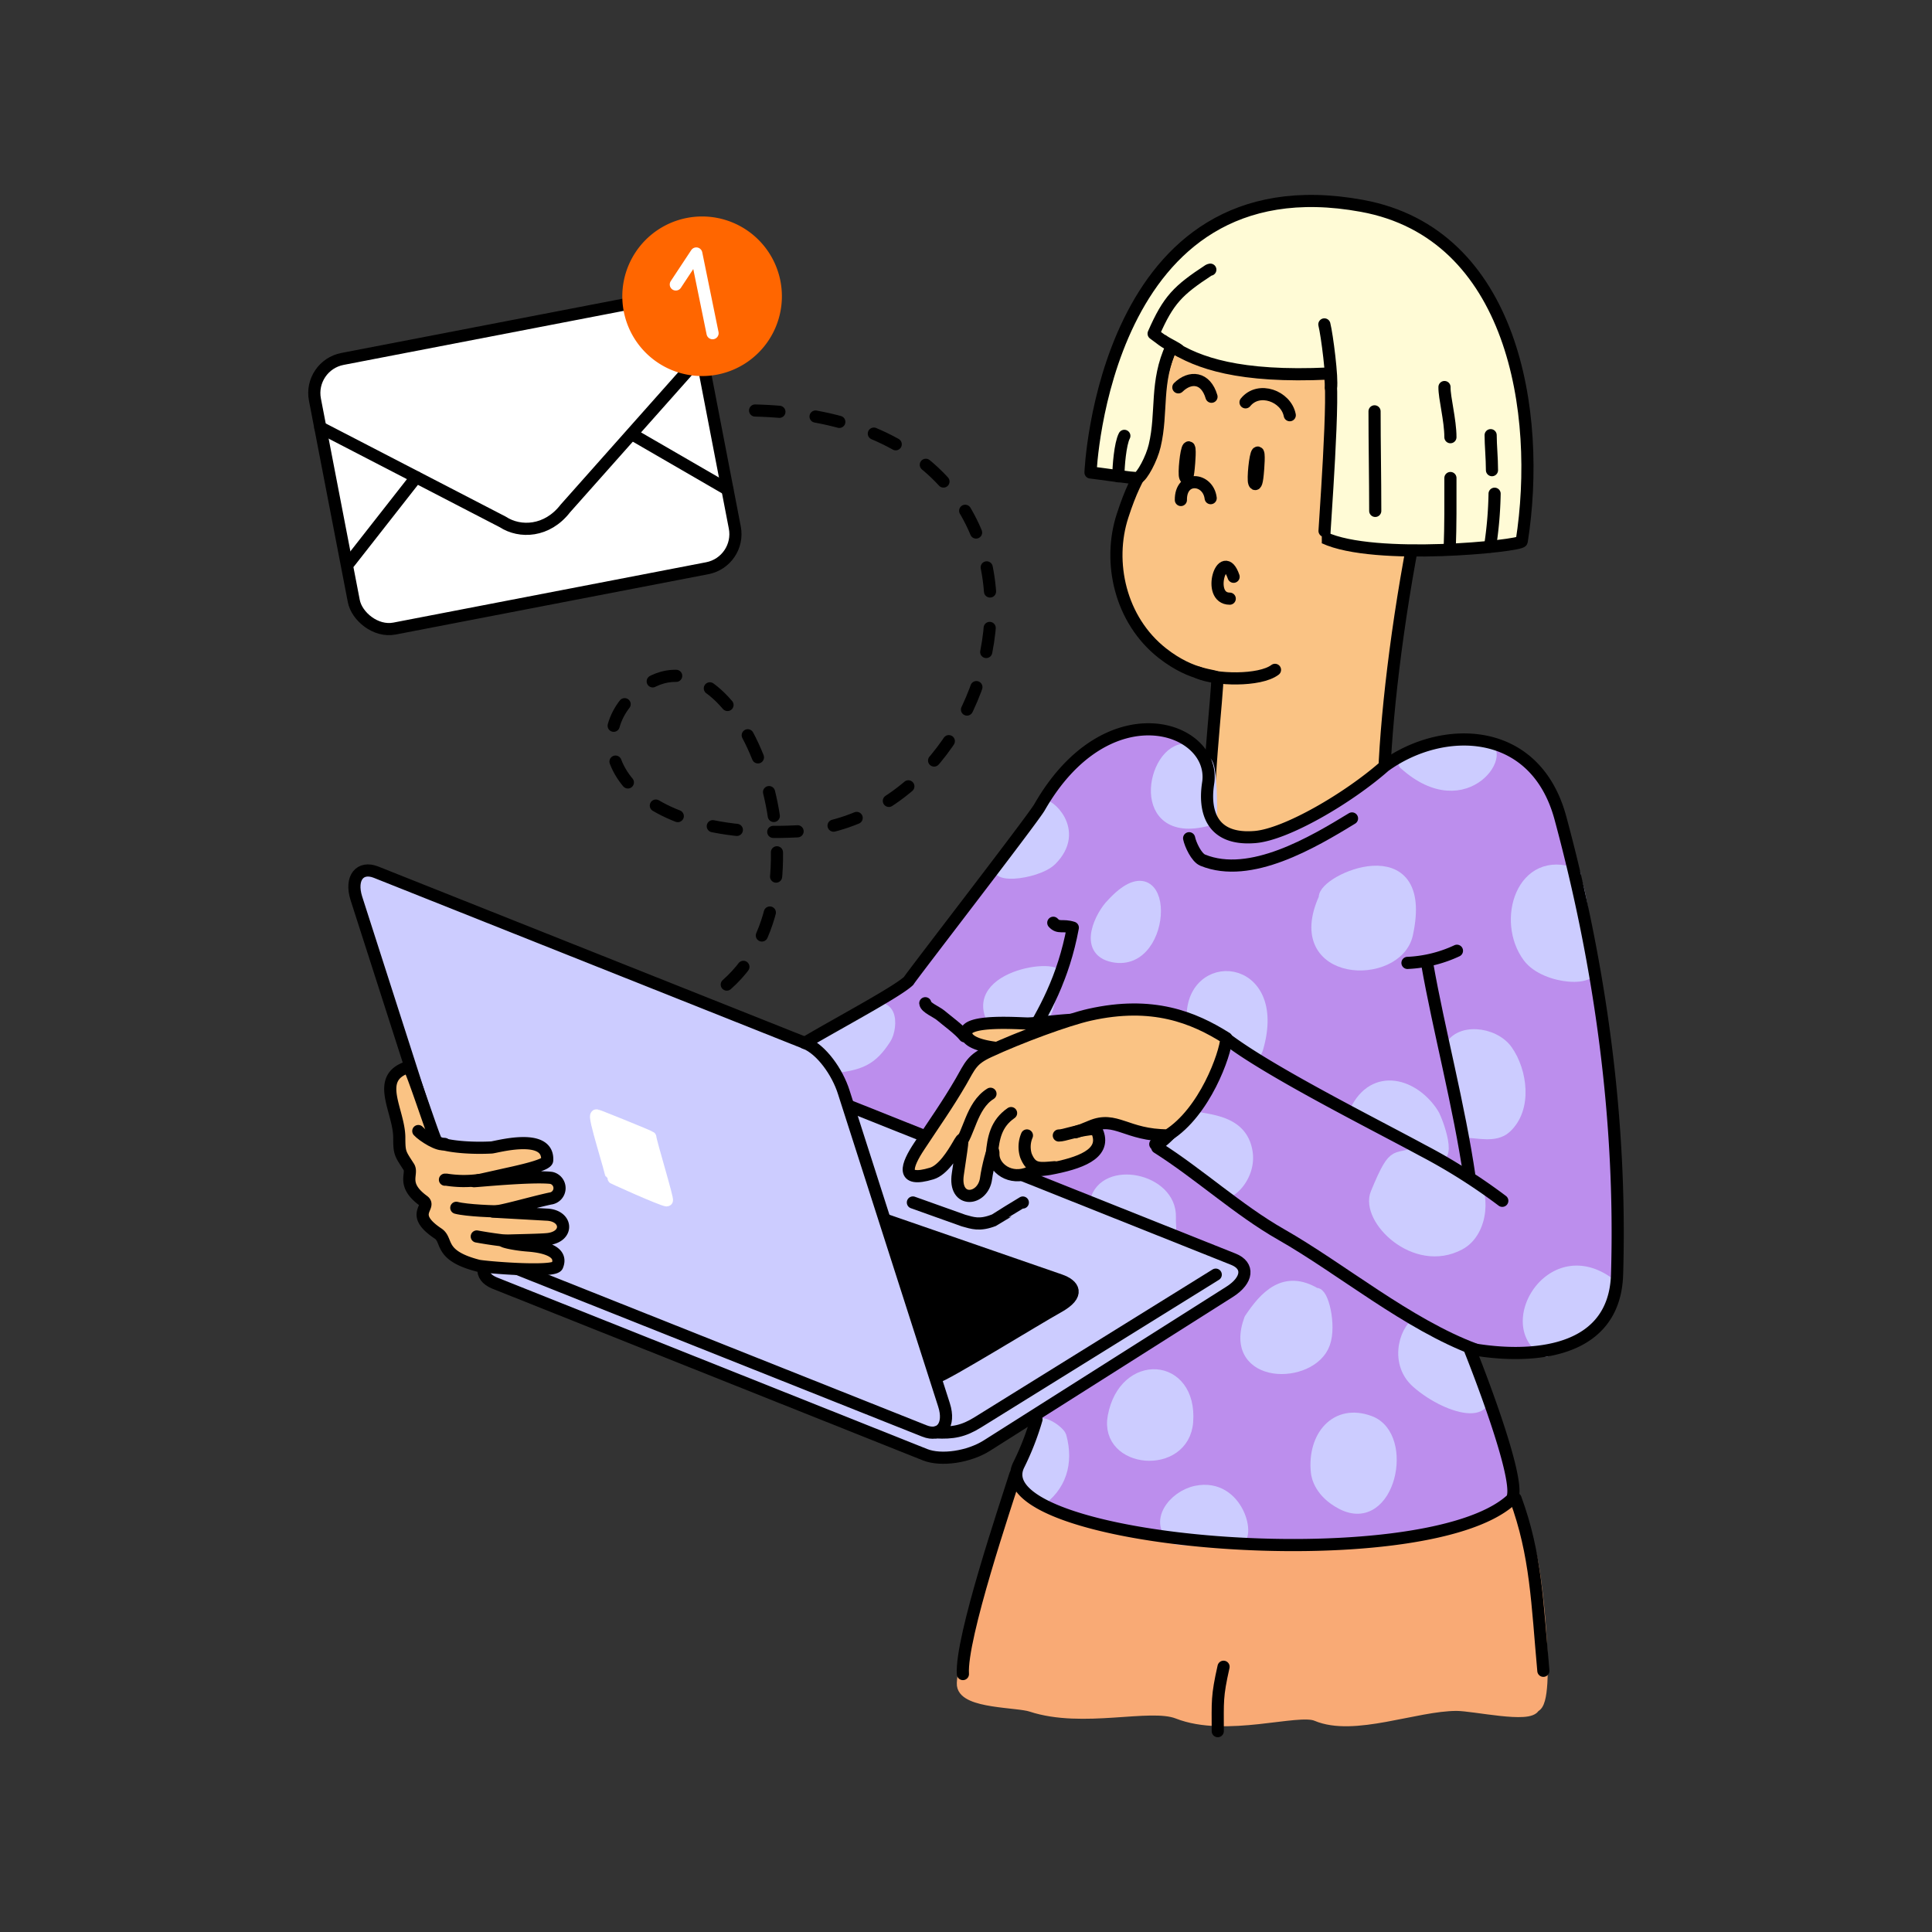 <?xml version="1.0" encoding="UTF-8"?> <svg xmlns="http://www.w3.org/2000/svg" id="Layer_1" data-name="Layer 1" viewBox="0 0 450 450"><rect x="0" y="0" width="450" height="450" fill="#333333" stroke="none"/><defs><style>.cls-1{fill:#f9aa75;}.cls-1,.cls-10,.cls-14,.cls-3,.cls-5,.cls-6,.cls-7,.cls-8{fill-rule:evenodd;}.cls-11,.cls-12,.cls-15,.cls-2,.cls-4,.cls-9{fill:none;stroke-linecap:round;stroke-linejoin:round;stroke-width:2.83px;}.cls-2{stroke:#f9aa75;}.cls-3{fill:#fac384;}.cls-12,.cls-4{stroke:#000;}.cls-6{fill:#bc8eed;}.cls-7{fill:#fffbd6;}.cls-8{fill:#ccf;}.cls-9{stroke:#ccf;}.cls-10,.cls-13{fill:#fff;}.cls-11{stroke:#fff;}.cls-12{stroke-dasharray:5.67 8.5;}.cls-14{fill:#f60;}.cls-15{stroke:#f60;}</style></defs><title>Thech Peeps_Inbox</title><path class="cls-1" d="M224.29,392.49c-.49-3.88,10.24-48.16,13.29-46.34,25.14,15,50.34,15.73,78.65,13.44,10.22-.83,22-4.54,31.53-8.5,7.18-3,4.7,2.64,8.5,10.45,1.37,2.81,4.94,35.16,1.1,35.88-.85,2.69-14-.33-18.08-.33-9.65,0-23.93,6.07-32.6,2.39-4.41-1.87-21.05,3.9-32.32-.53-6.52-2.56-22.14,2.31-34.13-1.64C237,396.23,224.8,396.58,224.29,392.49Z"></path><path class="cls-2" d="M224.29,392.49c-.49-3.88,10.24-48.16,13.29-46.34,25.14,15,50.34,15.73,78.65,13.44,10.22-.83,22-4.54,31.53-8.5,7.18-3,4.7,2.64,8.5,10.45,1.37,2.81,4.94,35.16,1.1,35.88-.85,2.69-14-.33-18.08-.33-9.65,0-23.93,6.07-32.6,2.39-4.41-1.87-21.05,3.9-32.32-.53-6.52-2.56-22.14,2.31-34.13-1.64C237,396.23,224.8,396.58,224.29,392.49Z"></path><path class="cls-3" d="M268.61,102.64c1.63-14.15.89-24.43,18.44-39.27,20.53-17.35,72.28,20.25,49.83,41.09,11.14-1.23,5.26,21.36-4.25,16-2.24-1.27-1.74-3.11-2.69,1.61-4.58,22.77-7.29,46.31-7.6,60.9-.1,4.88-5.61,8.75-12.58,10.83-14.94,4.45-22.2,4.35-27.56-.92-2.12-2.09,1.72-33.68,1.3-34.94-.28-.85-5.55-.15-12.74-5.79-9.9-7.77-12.8-21.25-9.3-32C265.29,108.29,267.84,108.9,268.61,102.64Z"></path><path class="cls-4" d="M268.61,102.64c1.63-14.15.89-24.43,18.44-39.27,20.53-17.35,72.28,20.25,49.83,41.09,11.14-1.23,5.26,21.36-4.25,16-2.24-1.27-1.74-3.11-2.69,1.61-4.58,22.77-7.29,46.31-7.6,60.9-.1,4.88-5.61,8.75-12.58,10.83-14.94,4.45-22.2,4.35-27.56-.92-2.12-2.09,1.72-33.68,1.3-34.94-.28-.85-5.55-.15-12.74-5.79-9.9-7.77-12.8-21.25-9.3-32C265.29,108.29,267.84,108.9,268.61,102.64Z"></path><path class="cls-4" d="M275.05,116.46c-.07-5.74,6.34-5.18,6.94-.43"></path><path class="cls-5" d="M292.13,112.44c.22.58.57.54.81-2,.12-1.2.47-5.45-.06-5S291.79,111.61,292.13,112.44Z"></path><path class="cls-4" d="M292.13,112.44c.22.58.57.54.81-2,.12-1.2.47-5.45-.06-5S291.79,111.61,292.13,112.44Z"></path><path class="cls-5" d="M276.05,111.09c.22.56.57.52.81-2,.12-1.18.48-5.33-.06-4.86S275.71,110.27,276.05,111.09Z"></path><path class="cls-4" d="M276.05,111.09c.22.56.57.52.81-2,.12-1.18.48-5.33-.06-4.86S275.71,110.27,276.05,111.09Z"></path><path class="cls-4" d="M336.64,109.92c-1.7-.06-4,1-4.22,3"></path><path class="cls-4" d="M290.11,93.71c3.09-3.82,9.44-1.42,10.3,3"></path><path class="cls-4" d="M282.18,92.41c-1.35-4.61-5-4.86-7.72-2.19"></path><path class="cls-4" d="M279.12,156.67c3.83,1.74,14.27,2.05,17.85-.65"></path><path class="cls-6" d="M342.29,314.12c11.09,2.08,33.76,2.9,34.36-17.33,1.06-35.74-3.81-71.5-13.2-106.26-5.88-21.75-27.58-21.8-40.95-12.08-8.41,7.42-22.89,15.91-30.17,16.51-13.59,1.12-11.06-11.48-10.89-12.83,1.6-13-23.56-21.62-39.34,5.93-1.61,2.8-30.28,39.88-30.46,40.41-3.78,3.64-31.25,17.74-30.27,18.82,6.66,7.33,11,17.5,15.67,21.08,7.4,5.7,12.43,2.59,26.32-6.34,5.2-3.34,9.17-6.51,8.37-5.87-.59.47-3.31,21,10.59,28.65,0,0,7.73,30.85-5,56.38-9.18,18.36,94,26.93,114.68,8.15,3.3-3-9.68-35.22-9.68-35.22"></path><path class="cls-7" d="M272.91,80.65C279,84.5,288.5,88,309.58,87c1.57,2-1.28,38.18-1.14,38.24,11.67,5.47,45.83,1.93,46,.85,4.71-30-2-71.7-37.2-78.14C257,36.88,254,110.05,254,110.05c.9.07,10.41,1.49,11,1.27,1-.33,3.26-4.5,3.95-7.5C270.81,96,269,89,272.91,80.65Z"></path><path class="cls-4" d="M272.91,80.65C279,84.5,288.5,88,309.58,87c1.57,2-1.28,38.18-1.14,38.24,11.67,5.47,45.83,1.93,46,.85,4.71-30-2-71.7-37.2-78.14C257,36.88,254,110.05,254,110.05c.9.07,10.41,1.49,11,1.27,1-.33,3.26-4.5,3.95-7.5C270.81,96,269,89,272.91,80.65Z"></path><path class="cls-4" d="M274.72,81.71c-.38-.57-2.8-1.59-3.87-2.4-.2-.15-2.11-1.59-2.15-1.6,3.45-7.89,5.69-10.1,12.88-14.81l.33-.09"></path><path class="cls-4" d="M310,90.31c.41-2-.91-12.32-1.53-14.75"></path><path class="cls-4" d="M320.32,119c0-7.72-.16-15.54-.16-23.19"></path><path class="cls-4" d="M337.66,128c.22-5.93.17-10.76.17-16.66"></path><path class="cls-4" d="M347.06,127.33A90,90,0,0,0,348.12,115"></path><path class="cls-4" d="M337.83,101.83c0-4-1.43-9.19-1.38-11.68"></path><path class="cls-4" d="M347.51,109.51c0-2.79-.31-5.83-.31-8.15"></path><path class="cls-4" d="M260.49,110.94c0-2.25.42-7.56,1.39-9.42"></path><path class="cls-8" d="M366.76,203.63c-12.18-4.63-16.95,10.88-10.68,19.24,3.95,5.26,16.48,5.89,14.29,1.48-.86-1.72-1.87-18.95-4.24-20.34C365.77,203.8,366.52,203.54,366.76,203.63Z"></path><path class="cls-9" d="M366.76,203.63c-12.18-4.63-16.95,10.88-10.68,19.24,3.95,5.26,16.48,5.89,14.29,1.48-.86-1.72-1.87-18.95-4.24-20.34C365.77,203.8,366.52,203.54,366.76,203.63Z"></path><path class="cls-8" d="M341.24,263.59l-3.63-19c1.79-5.07,10.28-4.19,13.34.15,3.38,4.8,4.61,13.45-.3,17.88C348.22,264.84,344.1,263.59,341.24,263.59Z"></path><path class="cls-9" d="M341.24,263.59l-3.63-19c1.79-5.07,10.28-4.19,13.34.15,3.38,4.8,4.61,13.45-.3,17.88C348.22,264.84,344.1,263.59,341.24,263.59Z"></path><path class="cls-8" d="M360.14,314.57c-10.32-5.5.84-25.27,14.26-15.88,3.06,2.14-1.91,13.62-12.52,14.92A4,4,0,0,0,360.14,314.57Z"></path><path class="cls-9" d="M360.14,314.57c-10.32-5.5.84-25.27,14.26-15.88,3.06,2.14-1.91,13.62-12.52,14.92A4,4,0,0,0,360.14,314.57Z"></path><path class="cls-8" d="M342.22,274l-11-6.12c-6.43,3.45-5.86-1.37-10.6,10.11-2.41,5.86,9,17.26,19.29,11.78C345.48,286.82,345.86,277.36,342.22,274Z"></path><path class="cls-9" d="M342.22,274l-11-6.12c-6.43,3.45-5.86-1.37-10.6,10.11-2.41,5.86,9,17.26,19.29,11.78C345.48,286.82,345.86,277.36,342.22,274Z"></path><path class="cls-8" d="M308.58,209.18c-.63-4.08,24.2-15,19.12,8.38C325.35,228.4,300.14,227.64,308.58,209.18Z"></path><path class="cls-9" d="M308.58,209.18c-.63-4.08,24.2-15,19.12,8.38C325.35,228.4,300.14,227.64,308.58,209.18Z"></path><path class="cls-8" d="M277.83,237.73c-.94-15,20.86-13.75,15,6.4-.75,2.61-2.7.8-5.53-.84s-5.1-4.62-8.68-4.89C278.12,238.36,277.86,238.12,277.83,237.73Z"></path><path class="cls-9" d="M277.83,237.73c-.94-15,20.86-13.75,15,6.4-.75,2.61-2.7.8-5.53-.84s-5.1-4.62-8.68-4.89C278.12,238.36,277.86,238.12,277.83,237.73Z"></path><path class="cls-8" d="M315.75,258.86c4.38-9.19,13.68-6.23,18,.63.93,1.49,4.87,12.27-.44,9.07C330.34,266.78,319.12,260.24,315.75,258.86Z"></path><path class="cls-9" d="M315.75,258.86c4.38-9.19,13.68-6.23,18,.63.93,1.49,4.87,12.27-.44,9.07C330.34,266.78,319.12,260.24,315.75,258.86Z"></path><path class="cls-8" d="M327.16,177.85c14.62,13.18,25.09-4.31,17.52-4.31C333.1,173.54,337.26,172.45,327.16,177.85Z"></path><path class="cls-9" d="M327.16,177.85c14.62,13.18,25.09-4.31,17.52-4.31C333.1,173.54,337.26,172.45,327.16,177.85Z"></path><path class="cls-8" d="M276.32,174.62c-7.9-.4-12.22,21.52,5.68,16.13.1,0,.29-12.69-1.23-13.21C280.49,177.44,276.6,174.63,276.32,174.62Z"></path><path class="cls-9" d="M276.32,174.62c-7.9-.4-12.22,21.52,5.68,16.13.1,0,.29-12.69-1.23-13.21C280.49,177.44,276.6,174.63,276.32,174.62Z"></path><path class="cls-8" d="M259,210.72c13.4-14.7,13.15,14.63.28,12C252.24,221.3,256.69,213,259,210.72Z"></path><path class="cls-9" d="M259,210.72c13.4-14.7,13.15,14.63.28,12C252.24,221.3,256.69,213,259,210.72Z"></path><path class="cls-8" d="M244.8,200.25c-3.32,3.32-16.21,4.76-10.73-.28,1.59-1.47,6.48-9.47,8.91-12.12C243.65,186.77,251.71,193.34,244.8,200.25Z"></path><path class="cls-9" d="M244.8,200.25c-3.32,3.32-16.21,4.76-10.73-.28,1.59-1.47,6.48-9.47,8.91-12.12C243.65,186.77,251.71,193.34,244.8,200.25Z"></path><path class="cls-8" d="M231.77,238.28c-7.3-11.21,17.29-14.43,14.57-9.81-4.1,7-.1,8-8,8.95C236.47,237.66,231.89,238.46,231.77,238.28Z"></path><path class="cls-9" d="M231.77,238.28c-7.3-11.21,17.29-14.43,14.57-9.81-4.1,7-.1,8-8,8.95C236.47,237.66,231.89,238.46,231.77,238.28Z"></path><path class="cls-8" d="M193.71,248.59c6.62-.65,9.28-1.77,12.48-6.76,1.54-2.39,2.17-11.07-6.83-4.38-1.35,1-10.87,5.44-9.53,6.22S194.71,248.49,193.71,248.59Z"></path><path class="cls-9" d="M193.71,248.59c6.62-.65,9.28-1.77,12.48-6.76,1.54-2.39,2.17-11.07-6.83-4.38-1.35,1-10.87,5.44-9.53,6.22S194.71,248.49,193.71,248.59Z"></path><path class="cls-8" d="M278,260.22c4.31.87,11.31,1.15,12.36,8.23.85,5.71-4.44,10.63-6.46,9.11a68.26,68.26,0,0,1-5.44-4.91c-6-6.29-11.5-3.85-5-7.63C274.59,264.33,279.16,260.46,278,260.22Z"></path><path class="cls-9" d="M278,260.22c4.31.87,11.31,1.15,12.36,8.23.85,5.71-4.44,10.63-6.46,9.11a68.26,68.26,0,0,1-5.44-4.91c-6-6.29-11.5-3.85-5-7.63C274.59,264.33,279.16,260.46,278,260.22Z"></path><path class="cls-8" d="M330.71,308.13c-2.78.39-6.23,8.91-.59,13.85,7.75,6.77,20.27,9.27,13.56-1.86-5.74-9.51,3.85-3.31-11.68-11C331.66,308.94,330.85,308.11,330.71,308.13Z"></path><path class="cls-9" d="M330.71,308.13c-2.78.39-6.23,8.91-.59,13.85,7.75,6.77,20.27,9.27,13.56-1.86-5.74-9.51,3.85-3.31-11.68-11C331.66,308.94,330.85,308.11,330.71,308.13Z"></path><path class="cls-8" d="M306.73,342.83c-.82-8.2,4.47-14.58,12.29-11.67,9.18,3.4,4.54,24.86-6.52,19C307.67,347.61,306.85,344.06,306.73,342.83Z"></path><path class="cls-9" d="M306.73,342.83c-.82-8.2,4.47-14.58,12.29-11.67,9.18,3.4,4.54,24.86-6.52,19C307.67,347.61,306.85,344.06,306.73,342.83Z"></path><path class="cls-8" d="M291.19,307.26c3.48-5.21,8-10.22,15.21-5.87,1.58-.55,3.52,7.3,2,11.48C305.45,321.31,286,321.3,291.19,307.26Z"></path><path class="cls-9" d="M291.19,307.26c3.48-5.21,8-10.22,15.21-5.87,1.58-.55,3.52,7.3,2,11.48C305.45,321.31,286,321.3,291.19,307.26Z"></path><path class="cls-8" d="M273.78,358.24c-5-3.48-.43-9.7,4.87-10.78,9.83-2,12.78,11.34,9.22,11.34C286.41,358.8,274.4,358.68,273.78,358.24Z"></path><path class="cls-9" d="M273.78,358.24c-5-3.48-.43-9.7,4.87-10.78,9.83-2,12.78,11.34,9.22,11.34C286.41,358.8,274.4,358.68,273.78,358.24Z"></path><path class="cls-8" d="M259.42,329.92c2.54-13.47,18.08-12.45,17.08,1.21C275.67,342.35,257.38,340.77,259.42,329.92Z"></path><path class="cls-9" d="M259.42,329.92c2.54-13.47,18.08-12.45,17.08,1.21C275.67,342.35,257.38,340.77,259.42,329.92Z"></path><path class="cls-8" d="M241.69,349.8c5.27-3.51,7-9,5.29-15.24-.3-1.1-6.27-5.61-5.84-.33.31,3.8-8.11,8,.69,14C242.42,348.68,242.77,349.08,241.69,349.8Z"></path><path class="cls-9" d="M241.69,349.8c5.27-3.51,7-9,5.29-15.24-.3-1.1-6.27-5.61-5.84-.33.31,3.8-8.11,8,.69,14C242.42,348.68,242.77,349.08,241.69,349.8Z"></path><path class="cls-8" d="M255.27,279.85c2-8.32,17.49-5.24,17.21,3.68-.09,2.81.66,3.62-1.16,3.4C267.14,286.44,258,280.47,255.27,279.85Z"></path><path class="cls-9" d="M255.27,279.85c2-8.32,17.49-5.24,17.21,3.68-.09,2.81.66,3.62-1.16,3.4C267.14,286.44,258,280.47,255.27,279.85Z"></path><path class="cls-4" d="M343.68,314.36c-15.8-5.88-31.31-18.88-45.3-26.84-9.88-5.62-19.1-14.09-28.83-20.25"></path><path class="cls-4" d="M349.91,279.69a134.37,134.37,0,0,0-18.68-11.8c-11.56-6.27-35.72-18.35-45.86-26.14-.51,8.78-14.54,25.86-16.28,24.75"></path><path class="cls-4" d="M342.3,274.24c-2.41-16.61-7.25-34.7-9.86-49.65"></path><path class="cls-4" d="M339.35,221.45a30.27,30.27,0,0,1-11.52,2.83"></path><path class="cls-4" d="M231.4,260c.11-11.76,14.11-20.32,18.48-43.93-2.4-.76-3.3.24-4.55-1.14"></path><path class="cls-4" d="M353,349.06c4.83,13.11,5.06,24.49,6.48,40.1"></path><path class="cls-4" d="M236.49,343.47c-2.09,6.69-12.77,38.1-12.21,46.45"></path><path class="cls-4" d="M314.91,190.63c-9.07,5.53-23.66,14.25-34.77,9.72-1.48-.61-2.88-3.67-3.17-5.11"></path><path class="cls-4" d="M215.52,233.67c.06,1,2.69,2.06,3.55,2.8,1.52,1.29,4.4,3.36,5.59,4.9"></path><path class="cls-8" d="M287.29,293.3l-100.3-40c-3.73-1.49-10.21-.53-14.41,2.12L116,291.29c-4.19,2.66-4.57,6-.83,7.54l100.29,40c3.74,1.49,10.22.53,14.41-2.13l56.56-35.83C290.65,298.18,291,294.79,287.29,293.3Z"></path><path class="cls-4" d="M287.29,293.3l-100.3-40c-3.73-1.49-10.21-.53-14.41,2.12L116,291.29c-4.19,2.66-4.57,6-.83,7.54l100.29,40c3.74,1.49,10.22.53,14.41-2.13l56.56-35.83C290.65,298.18,291,294.79,287.29,293.3Z"></path><path class="cls-8" d="M87.6,203.15l99.94,39.79c3.74,1.49,7.52,6.74,9,11.49l23.34,72.81c1.52,4.74-.83,7.56-4.57,6.06l-99.94-39.79c-3.75-1.49-7.52-6.74-9-11.49L83,209.22C81.51,204.47,83.86,201.66,87.6,203.15Z"></path><path class="cls-4" d="M87.6,203.15l99.94,39.79c3.74,1.49,7.52,6.74,9,11.49l23.34,72.81c1.52,4.74-.83,7.56-4.57,6.06l-99.94-39.79c-3.75-1.49-7.52-6.74-9-11.49L83,209.22C81.51,204.47,83.86,201.66,87.6,203.15Z"></path><path class="cls-3" d="M251.27,237.61c-1-.43-9.6.78-11.92.78-1.89,0-14.32-1-14.32,2.17,0,3.5,9.64,3.83,12.16,3.83,4.65,0,5.33-1.7,9.19-3.39A54.12,54.12,0,0,0,251.27,237.61Z"></path><path class="cls-4" d="M251.27,237.61c-1-.43-9.6.78-11.92.78-1.89,0-14.32-1-14.32,2.17,0,3.5,9.64,3.83,12.16,3.83,4.65,0,5.33-1.7,9.19-3.39A54.12,54.12,0,0,0,251.27,237.61Z"></path><path class="cls-3" d="M285.66,241.8c-7.68-4.85-17.23-8.72-31.85-5.45-5.3,1.19-16.28,5.24-23.44,8.57-4,1.84-4.39,3.23-6.54,7-3.18,5.47-6.26,9.78-9.69,15-3,4.51-4.53,8.65,2.89,6.41,2.58-.78,4.89-4.52,6.07-6.54,1.44-2.46,1.35-2.5,0,6.66-1.07,7,5.91,6.27,6.58,1,.29-2.28,1.77-8.31,1.7-5.67-.08,3.25,4,6.33,8.43,4.31,1.34-.61,3-.52,4.6-.81,7.13-1.32,13.05-3.46,11.29-8.37-1-2.9-10.2,2.07-1.61-1.57,5.86-2.49,8.22,2.11,17.92,2.11C280.61,259.06,285.41,245.56,285.66,241.8Z"></path><path class="cls-4" d="M285.66,241.8c-7.68-4.85-17.23-8.72-31.85-5.45-5.3,1.19-16.28,5.24-23.44,8.57-4,1.84-4.39,3.23-6.54,7-3.18,5.47-6.26,9.78-9.69,15-3,4.51-4.53,8.65,2.89,6.41,2.58-.78,4.89-4.52,6.07-6.54,1.44-2.46,1.35-2.5,0,6.66-1.07,7,5.91,6.27,6.58,1,.29-2.28,1.77-8.31,1.7-5.67-.08,3.25,4,6.33,8.43,4.31,1.34-.61,3-.52,4.6-.81,7.13-1.32,13.05-3.46,11.29-8.37-1-2.9-10.2,2.07-1.61-1.57,5.86-2.49,8.22,2.11,17.92,2.11C280.61,259.06,285.41,245.56,285.66,241.8Z"></path><path class="cls-4" d="M223.37,266.64c2.33-2.29,2.8-9.07,7.33-11.88"></path><path class="cls-4" d="M231,268.92c.38-3.93,1-7.23,4.5-9.66"></path><path class="cls-4" d="M254,263c-3.9.48-6.08,1.48-7.38,1.48"></path><path class="cls-4" d="M245.61,271.87c-3.57.3-5.31.62-6.65-2.72a6.81,6.81,0,0,1,.23-4.68"></path><path class="cls-5" d="M206.54,284.22l11.69,36.48c1.65-.2,23.29-13.54,28.2-16.26,5.27-2.92,3.63-5.16.46-6.26Z"></path><path class="cls-4" d="M206.54,284.22l11.69,36.48c1.65-.2,23.29-13.54,28.2-16.26,5.27-2.92,3.63-5.16.46-6.26Z"></path><path class="cls-4" d="M218,333.63c3.93.2,6.38-.25,9.75-2.34l55.42-34.4"></path><path class="cls-4" d="M238.24,280.09c-.06,0-6.67,4.1-6.73,4.12-3.38,1.32-5,.65-7.09.08l-11.79-4.21"></path><path class="cls-3" d="M95.15,248.52C87.06,251,93,258.67,93,265c0,3.66.22,3.69,2.21,6.79,1.06,1.65-1.84,4.06,3.41,7.9,2,1.44-3.44,3.05,3.41,7.62,2.42,1.61,0,5.08,9.32,7.49,1.31.34,17.73,1.73,18.44.05,1.54-3.66-3.88-4.51-6.69-4.73-3.55-.27-6.37-1-5.77-1.11s8.19-.17,10.28-.4c5-.57,4.55-5.55-.34-5.7l-12.44-.7c1.59.09,8.84-2.08,13.35-3.05a2.44,2.44,0,0,0,.21-4.81c-4.55-.51-17.22.77-18,.77.65-.11,5.25-1.16,9.06-2,3.3-.75,7.94-1.87,8-2.85.4-6.69-12.12-3-13-3-6,.31-11.75-.47-12.8-1.45C101.09,265.24,95.68,248.35,95.15,248.52Z"></path><path class="cls-4" d="M95.15,248.52C87.06,251,93,258.67,93,265c0,3.66.22,3.69,2.21,6.79,1.06,1.65-1.84,4.06,3.41,7.9,2,1.44-3.44,3.05,3.41,7.62,2.42,1.61,0,5.08,9.32,7.49,1.31.34,17.73,1.73,18.44.05,1.54-3.66-3.88-4.51-6.69-4.73-3.55-.27-6.37-1-5.77-1.11s8.19-.17,10.28-.4c5-.57,4.55-5.55-.34-5.7l-12.44-.7c1.59.09,8.84-2.08,13.35-3.05a2.44,2.44,0,0,0,.21-4.81c-4.55-.51-17.22.77-18,.77.65-.11,5.25-1.16,9.06-2,3.3-.75,7.94-1.87,8-2.85.4-6.69-12.12-3-13-3-6,.31-11.75-.47-12.8-1.45C101.09,265.24,95.68,248.35,95.15,248.52Z"></path><path class="cls-4" d="M111.47,274.86a26,26,0,0,1-7.48-.09l-.35,0"></path><path class="cls-4" d="M117.41,282.14c-2,.09-8.76-.19-11.13-.82"></path><path class="cls-4" d="M121.36,289.33A98.94,98.94,0,0,1,111.05,288"></path><path class="cls-4" d="M103.56,266.44c-1.3.58-5.09-1.86-6.13-3"></path><path class="cls-4" d="M241.42,330.59a64.17,64.17,0,0,1-4.13,10.6c-9.18,18.36,94,26.93,114.68,8.15,3.3-3-9.68-35.22-9.68-35.22,11.09,2.08,33.76,2.9,34.36-17.33,1.06-35.74-3.81-71.5-13.2-106.26-5.88-21.75-27.58-21.8-40.95-12.08-8.41,7.42-22.89,15.91-30.17,16.51-13.59,1.12-11.06-11.48-10.89-12.83,1.6-13-23.56-21.62-39.34,5.93-1.61,2.8-30.28,39.88-30.46,40.41-2.6,2.5-16.16,9.69-24.2,14.45"></path><path class="cls-4" d="M283.64,403.22c0-6.93-.23-8,1.35-15"></path><path class="cls-10" d="M142.41,274.11c.18-.76-4.4-14.54-3.45-14.32.23,0,12.14,4.81,12.51,5.1.08,1.17,4.24,14.74,3.85,14.71C154.22,279.52,142.39,274.23,142.41,274.11Z"></path><path class="cls-11" d="M142.41,274.11c.18-.76-4.4-14.54-3.45-14.32.23,0,12.14,4.81,12.51,5.1.08,1.17,4.24,14.74,3.85,14.71C154.22,279.52,142.39,274.23,142.41,274.11Z"></path><path class="cls-12" d="M169.28,229.33c25.9-22.79,3.77-82.8-18.06-70.2-18,10.4-9.06,36.72,34.34,34.51,52.89-2.7,73-100.86-16.27-98"></path><rect class="cls-13" x="77.06" y="76" width="90.38" height="63.96" rx="8.09" ry="8.09" transform="translate(-18.24 25.11) rotate(-10.92)"></rect><rect class="cls-4" x="77.06" y="76" width="90.38" height="63.96" rx="8.09" ry="8.09" transform="translate(-18.24 25.11) rotate(-10.92)"></rect><path class="cls-4" d="M74.61,99.57l42.5,22c4,2.61,10.33,2.35,14.57-3.14L163.4,82.73"></path><line class="cls-4" x1="96.94" y1="111.15" x2="81.4" y2="130.98"></line><line class="cls-4" x1="147.62" y1="101.37" x2="169.43" y2="114"></line><path class="cls-14" d="M160.11,52.18a17.17,17.17,0,1,1-13.4,20.26A17.17,17.17,0,0,1,160.11,52.18Z"></path><path class="cls-15" d="M160.11,52.18a17.17,17.17,0,1,1-13.4,20.26A17.17,17.17,0,0,1,160.11,52.18Z"></path><polyline class="cls-11" points="157.41 66.26 162.18 59.04 165.97 77.61"></polyline><path class="cls-4" d="M287.33,134.34c-2.53-7.36-6.5,5.1-.9,5.1"></path></svg> 